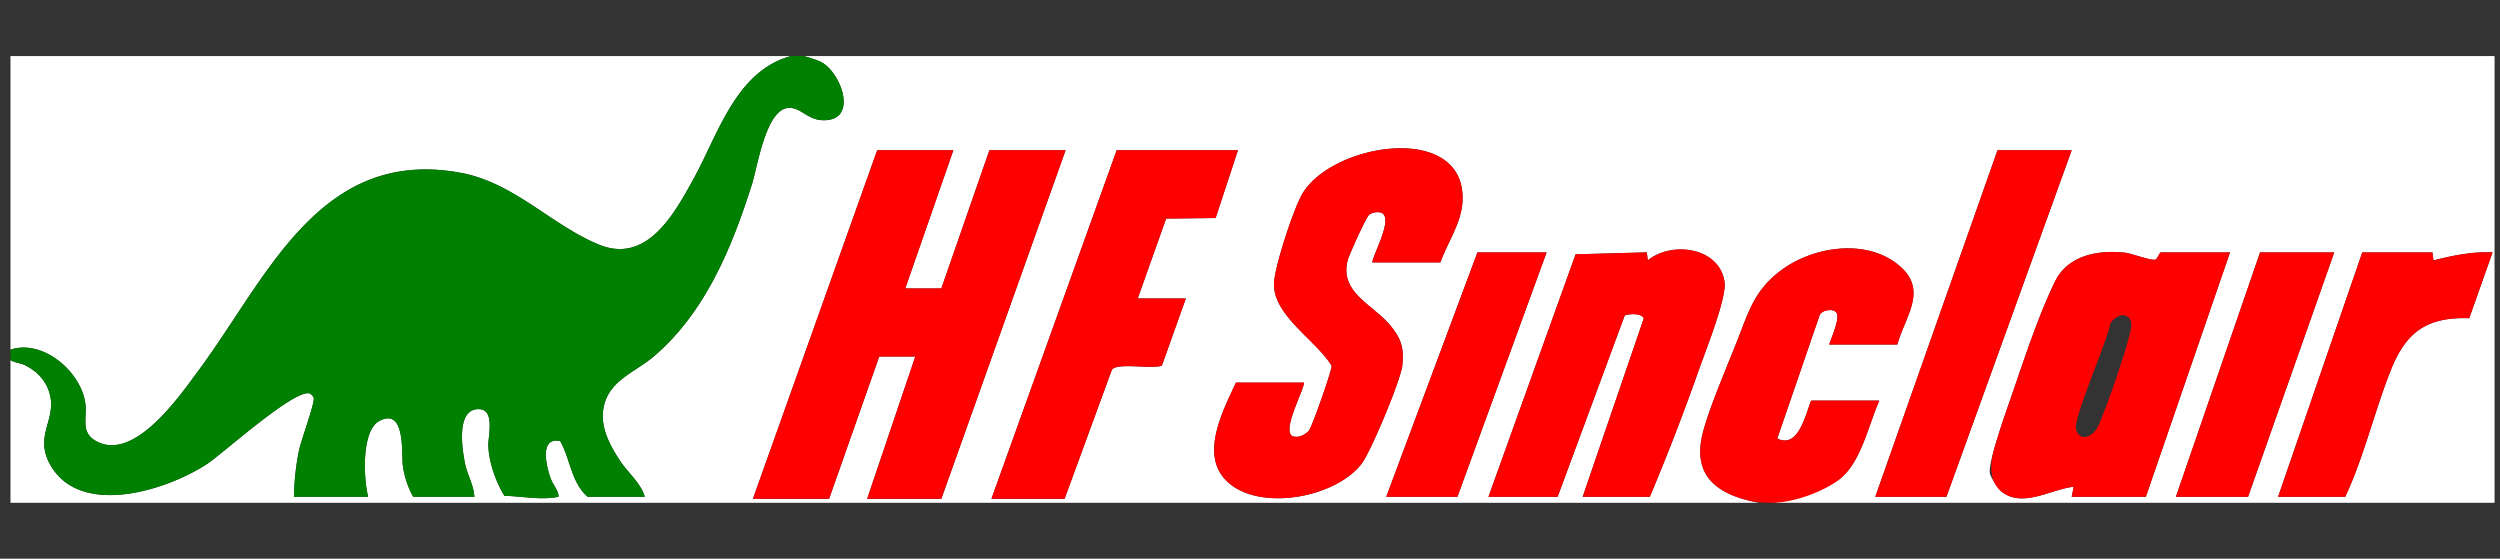 <svg xmlns="http://www.w3.org/2000/svg" width="179" height="40" fill="none" viewBox="0 0 179 40"><rect x="0" y="0" width="179" height="40" fill="#333333" stroke="none"/><g clip-path="url(#a)"><path fill="#fff" d="M56.638 4.012c-3.961 1.072-5.223 5.623-7.007 8.846-1.352 2.443-3.306 6.053-6.724 4.665-3.395-1.38-6.076-4.438-9.917-5.15-10.094-1.867-13.853 7.494-18.71 14.062-1.38 1.866-4.716 6.773-7.486 5.097-1.02-.618-.555-1.651-.68-2.62-.305-2.364-3.205-4.788-5.569-3.8-.196.889.713.763 1.284 1.055.837.43 1.46 1.084 1.722 2.008.546 1.93-1.237 3.083.16 5.292 2.254 3.564 8.346 1.596 11.156-.277 1.12-.747 6.327-5.452 7.338-5.005.102.078.23.187.257.313.082.377-.91 3.043-1.058 3.768a18 18 0 0 0-.354 3.304h5.31c-.325-1.267-.508-4.738.808-5.432 1.873-.988 1.57 2.315 1.671 3.168.086.724.38 1.648.75 2.264h4.376c-.047-.852-.502-1.547-.675-2.41-.197-.985-.642-3.794.915-3.865 1.287-.06.734 1.914.76 2.622.042 1.207.527 2.56 1.15 3.583 1.3.032 2.6.325 3.878.069-.005-.47-.364-.793-.54-1.253-.337-.882-.866-3.06.655-2.733.731 1.288.788 2.957 1.965 3.987h4.09c-.263-.965-1.22-1.738-1.781-2.595-.797-1.22-1.52-2.583-1.097-4.083.485-1.715 2.27-2.302 3.52-3.367 3.702-3.159 5.6-7.808 7.034-12.333.404-1.273.99-5.314 2.581-5.463.882-.083 1.353.828 2.449.877 2.6.118 1.425-3.31-.029-4.142-.235-.135-1.09-.418-1.341-.452H178.61V36h-51.803c1.341-.09 3.991-.913 5.024-1.791 1.445-1.229 1.971-3.83 2.725-5.525h-4.879c-.41 1.017-.921 3.47-2.426 2.711l3.02-8.787c.138-.45 1.118-.566 1.257-.142.155.472-.394 1.697-.559 2.202h4.879c.569-2.043 2.221-3.897.131-5.654-2.324-1.953-6.114-1.381-8.416.313-1.916 1.411-2.331 2.91-3.159 5.019-.711 1.81-2.112 5.054-2.521 6.803-.735 3.143 1.357 4.351 4.063 4.851H.387V4.012zm46.493 14.775c.506-1.41 1.511-2.833 1.585-4.372.278-5.706-9.284-4.217-11.461-.552-.634 1.067-2 5.242-2.038 6.438-.07 2.286 3.057 4.094 4.13 5.897.038.243-1.397 4.36-1.626 4.627-.27.315-.803.584-1.219.38-.673-.48.795-3.135.871-3.812h-4.879c-1.006 2.182-2.797 5.535-.275 7.376 2.446 1.784 7.515.764 9.291-1.59.65-.861 2.781-5.965 2.895-7.004.137-1.248-.084-1.934-.858-2.873-1.236-1.5-3.628-2.338-3.062-4.632.1-.405 1.345-3.17 1.566-3.31.243-.156.54-.207.822-.14.953.311-.519 2.9-.62 3.567zm-34.87-8.033h-5.453l-8.897 24.96h5.453l3.588-10.185h2.583L62.09 35.713h5.31l8.896-24.96h-5.453L67.4 20.652h-2.583zm20.377 0h-8.682l-8.968 24.96h5.237l3.385-9.24c.388-.535 2.85-.02 3.58-.294l1.717-4.811h-3.444l2.029-5.718 3.547-.04zm59.695 0h-5.31L134.27 35.57h5.094zM113.319 35.57h4.808a164 164 0 0 0 3.518-9.106c.461-1.312 1.998-5.135 1.832-6.277-.362-2.5-3.796-2.937-5.495-1.545l-.07-.574-5.099.141-6.238 17.36h4.951l4.805-12.983c.359-.13 1.197-.171 1.364.21zm-2.582-17.5h-4.951l-6.53 17.5h5.095zm48.932 0h-4.95c-.088 0-.25.437-.361.508-.219.14-1.759-.44-2.24-.49-1.916-.203-4.048.2-4.96 2.035-1.122 2.256-2.219 5.562-3.052 7.994-.357 1.043-1.782 4.957-1.63 5.767.055.295.594 1.127.84 1.321 1.512 1.19 3.563-.19 5.16-.352l-.143.717h5.309zm7.462 0h-5.309l-6.027 17.5h5.166zm7.032 0h-5.023l-6.027 17.5h4.807c1.356-2.907 2.08-6.096 3.265-9.073 1.085-2.725 2.568-3.812 5.612-3.714l1.67-4.713c-1.442-.066-2.85.226-4.231.575z"/><path fill="green" d="M57.5 4.012c.251.034 1.106.317 1.342.452 1.454.832 2.629 4.26.028 4.142-1.096-.05-1.567-.96-2.449-.877-1.59.15-2.177 4.19-2.58 5.463-1.435 4.525-3.333 9.174-7.035 12.333-1.249 1.065-3.035 1.652-3.52 3.367-.424 1.5.3 2.863 1.097 4.083.56.857 1.519 1.63 1.78 2.595h-4.089c-1.177-1.03-1.234-2.7-1.965-3.987-1.52-.326-.992 1.851-.655 2.733.176.46.535.783.54 1.253-1.278.256-2.578-.037-3.877-.07-.623-1.022-1.109-2.375-1.152-3.582-.025-.708.528-2.682-.758-2.623-1.558.072-1.113 2.881-.916 3.866.173.863.628 1.558.675 2.41H29.59c-.369-.616-.663-1.54-.75-2.264-.1-.853.203-4.156-1.671-3.168-1.316.694-1.133 4.165-.808 5.432h-5.31a18 18 0 0 1 .354-3.305c.149-.724 1.14-3.39 1.059-3.767-.028-.126-.155-.235-.258-.314-1.01-.446-6.218 4.259-7.338 5.006-2.81 1.873-8.902 3.841-11.156.277-1.397-2.209.386-3.362-.16-5.292-.261-.924-.885-1.578-1.722-2.008C1.26 25.874.35 26 .546 25.112c2.364-.989 5.265 1.436 5.57 3.8.125.969-.342 2.002.68 2.62 2.769 1.676 6.105-3.23 7.485-5.097 4.858-6.568 8.616-15.93 18.71-14.061 3.841.71 6.522 3.769 9.917 5.149 3.418 1.388 5.373-2.222 6.724-4.665 1.785-3.223 3.046-7.774 7.007-8.846.278.025.593-.037.861 0"/><path fill="red" d="M126.809 36c-.573 0-1.148-.04-1.702-.185-2.279-.594-3.879-1.858-3.222-4.666.409-1.75 1.81-4.992 2.521-6.803.828-2.11 1.243-3.608 3.159-5.019 2.302-1.694 6.092-2.266 8.416-.313 2.09 1.757.438 3.61-.131 5.654h-4.879c.165-.505.714-1.73.559-2.202-.14-.424-1.119-.309-1.257.142l-3.02 8.787c1.505.758 2.016-1.694 2.426-2.71h4.879c-.754 1.695-1.28 4.295-2.725 5.523-1.033.879-3.249 1.792-5.024 1.792M68.262 10.754l-3.444 9.897H67.4l3.444-9.897h5.453L67.4 35.713h-5.31l3.444-10.185h-2.582l-3.588 10.185h-5.453l8.897-24.96zM103.132 18.787h-4.88c.103-.667 1.574-3.256.621-3.568a1.07 1.07 0 0 0-.821.14c-.222.142-1.467 2.906-1.567 3.31-.566 2.295 1.827 3.134 3.063 4.633.773.939.995 1.625.858 2.873-.114 1.04-2.246 6.143-2.895 7.003-1.777 2.355-6.846 3.375-9.29 1.59-2.523-1.84-.733-5.193.274-7.375h4.879c-.076.677-1.545 3.332-.871 3.811.416.205.948-.064 1.218-.38.23-.267 1.664-4.383 1.626-4.626-1.072-1.803-4.2-3.611-4.13-5.898.038-1.195 1.404-5.37 2.038-6.437 2.178-3.665 11.739-5.154 11.462.552-.075 1.539-1.08 2.963-1.585 4.372M113.32 35.57l4.375-12.774c-.167-.381-1.005-.34-1.364-.21l-4.805 12.984h-4.951l6.238-17.361 5.099-.14.07.573c1.7-1.392 5.134-.956 5.495 1.544.166 1.142-1.371 4.965-1.832 6.278a163 163 0 0 1-3.518 9.106zM88.639 10.754 87.04 15.61l-3.547.04-2.03 5.718h3.445l-1.717 4.81c-.73.275-3.193-.24-3.58.294l-3.385 9.24h-5.238l8.969-24.96zM148.333 10.754l-8.968 24.815h-5.094l8.753-24.815zM174.163 18.07l.073.575c1.381-.35 2.789-.641 4.231-.575l-1.669 4.713c-3.045-.098-4.528.99-5.613 3.714-1.185 2.977-1.909 6.165-3.265 9.073h-4.807l6.027-17.5zM110.737 18.07l-6.386 17.5h-5.094l6.529-17.5zM167.132 18.07l-6.171 17.5h-5.166l6.027-17.5zM154.719 18.07c-.088 0-.249.436-.361.508-.219.14-1.759-.44-2.24-.491-1.916-.202-4.047.2-4.96 2.036-1.121 2.255-2.218 5.561-3.052 7.994-.24.702-.966 2.708-1.367 4.19-.279 1.032-.263 2.237.578 2.898 1.511 1.19 3.562-.19 5.159-.352l-.143.717h5.31l6.027-17.5zm-2.141 5.454c-.241 1.317-1.76 5.733-2.352 6.98-.404.85-1.344 1.135-1.584.227-.206-.78 2.239-6.307 2.451-7.536.131-.308.569-.636.902-.622.534.023.667.494.583.951"/></g><defs><clipPath id="a"><path fill="#fff" d="M.75 0h178v40H.75z"/></clipPath></defs></svg>